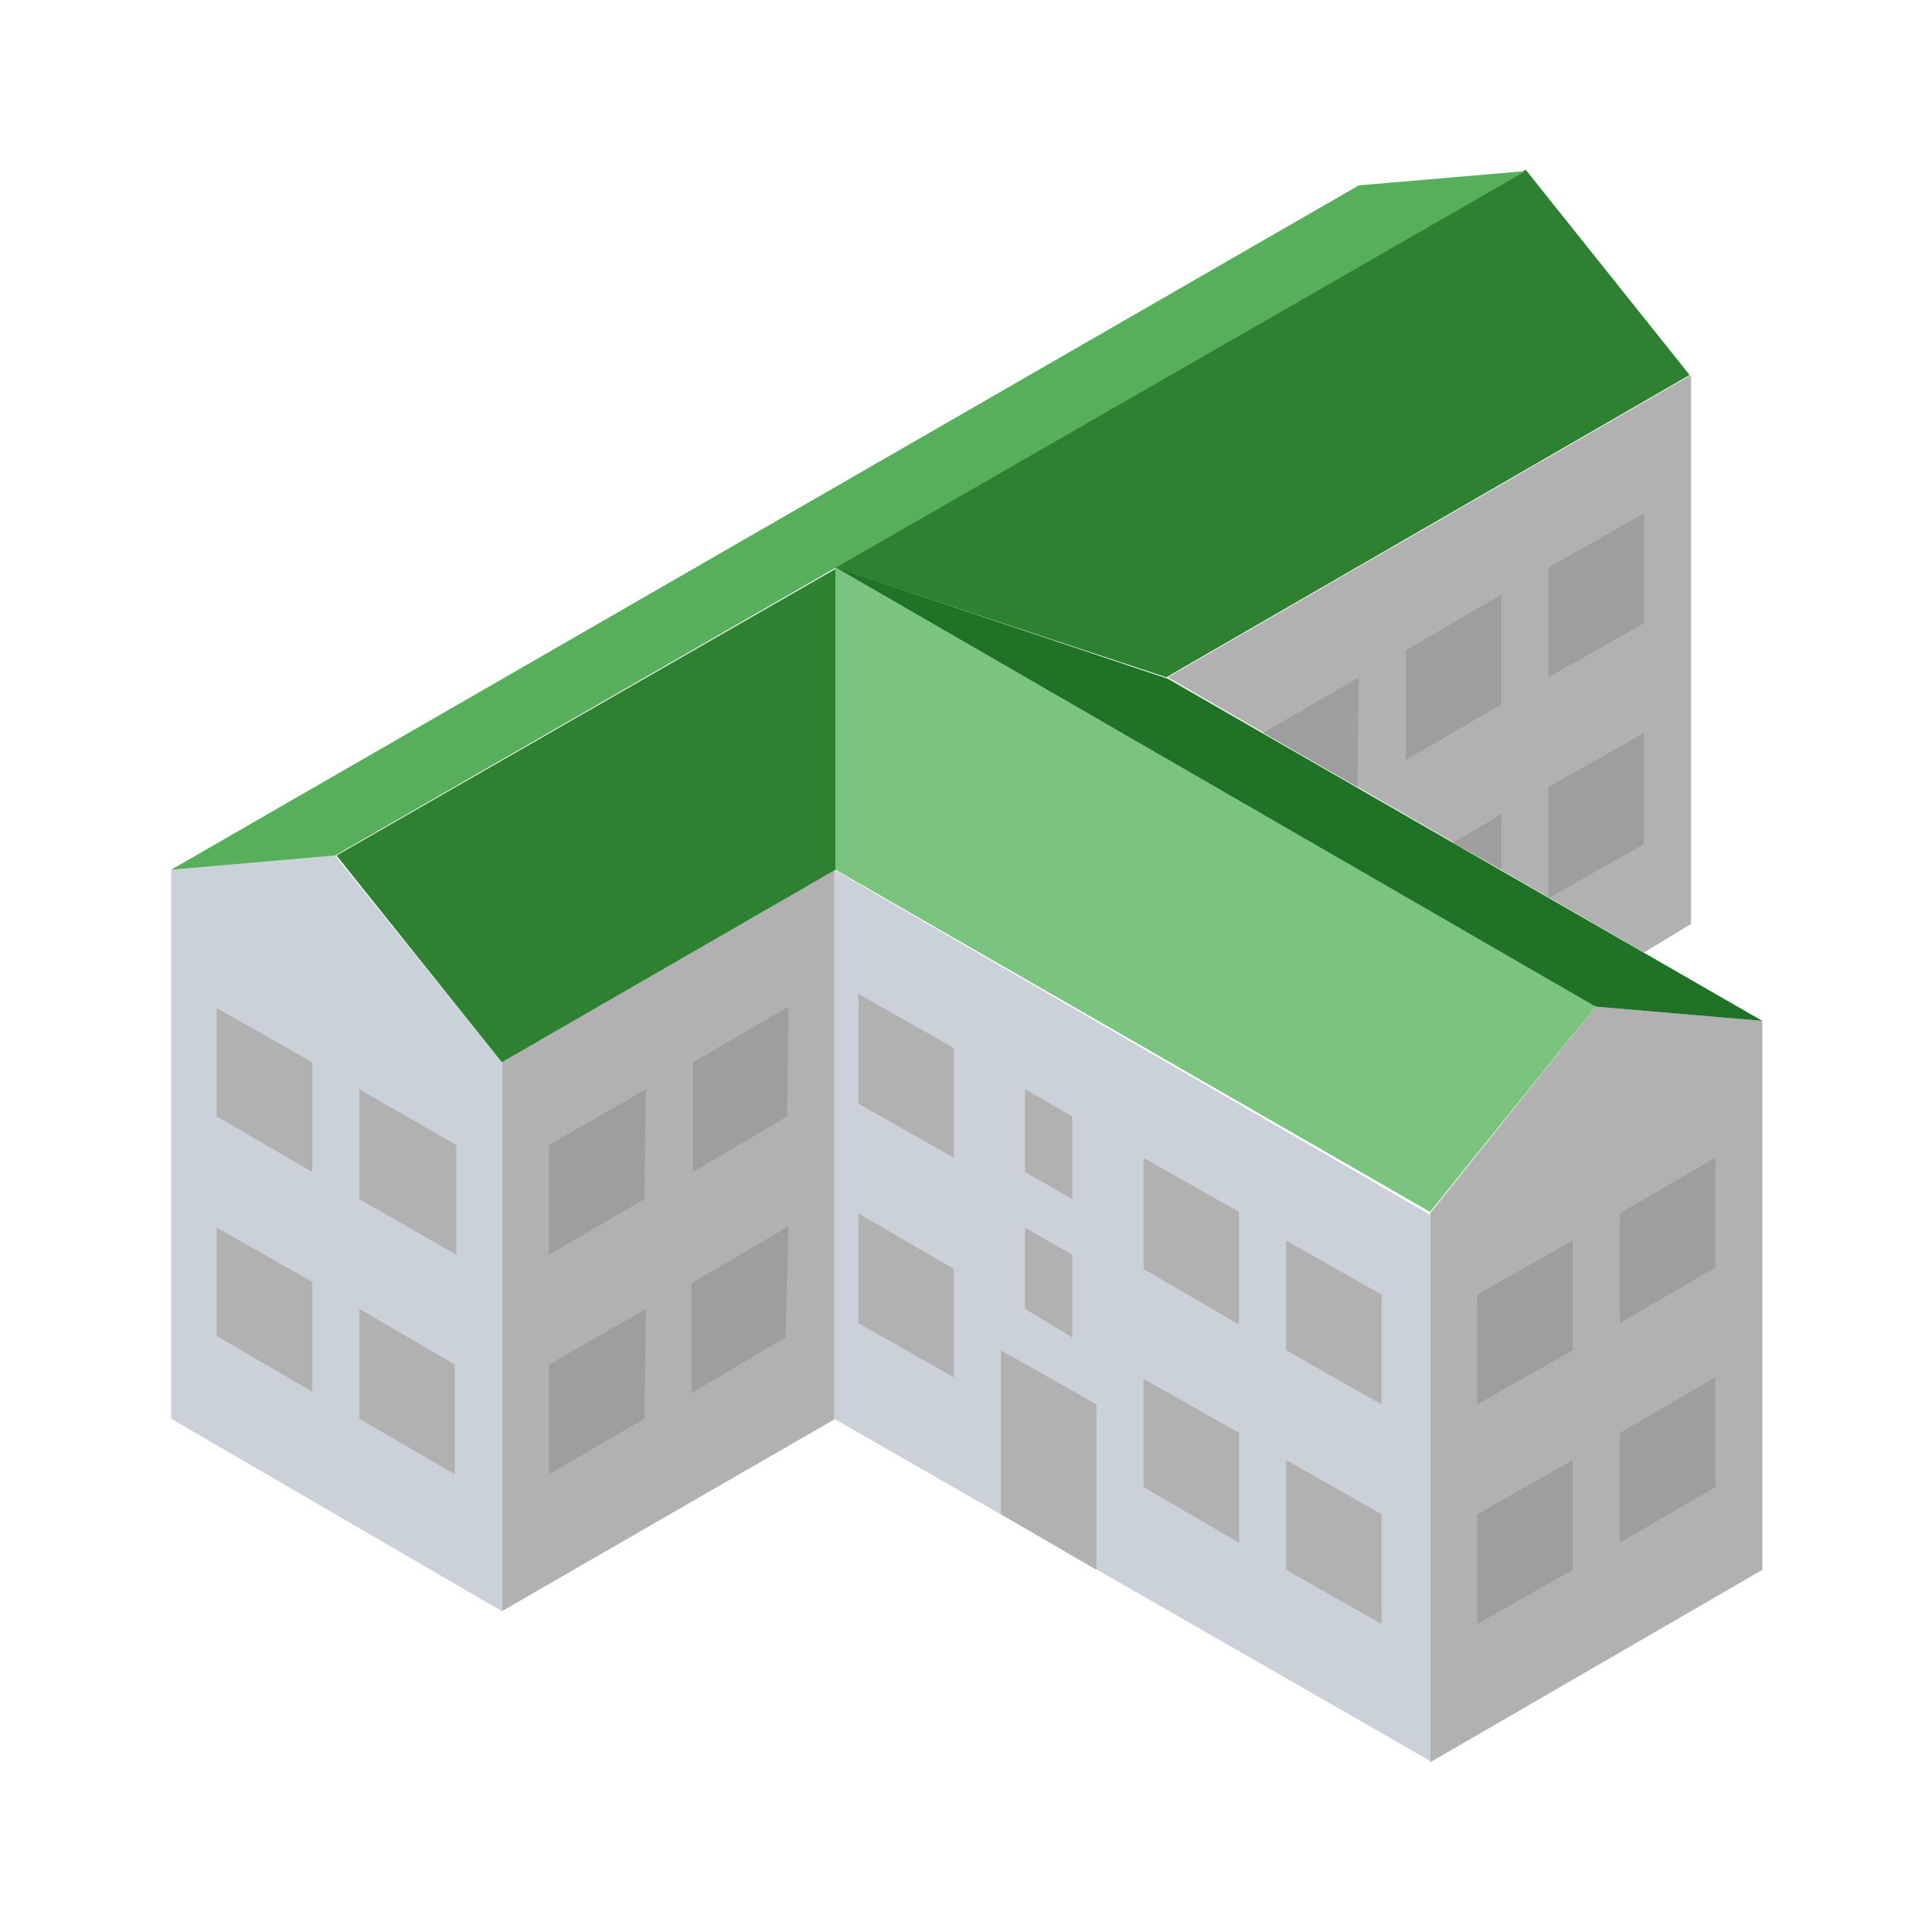 <svg xmlns="http://www.w3.org/2000/svg" viewBox="0 0 135.5 135.5">
  <path fill="#b1b1b1" d="M118.6 26.3 81.9 47.5l33.4 19.3 3.3-2ZM58.6 61 35.2 74.5V113l23.4-13.5zm53.3 9.6-11.6 14.5v38.5l23.3-13.5V71.6Z"/>
  <path fill="#7BC47F" d="m58.6 61 41.7 24 11.6-14.4-53.3-30.8z"/>
  <path fill="#cad1d8" d="M23.5 60 12 61v38.5L35.2 113V74.5Zm35 1v38.5l41.8 24V85.2Z"/>
  <path fill="#207227" d="m123.6 71.6-41.7-24-23.3-7.8 53.3 30.8Z"/>
  <path fill="#b1b1b1" d="M60.2 69.7v7.7l6.7 3.8v-7.7zm-45 1v7.6l6.7 3.9v-7.7zm10 5.7v7.7L32 88v-7.7zm46.7 0v5.8l3.3 1.9v-5.8zm8.3 4.8V89l6.7 3.9V85zm-20 3.9v7.7l6.7 3.8V89zm-45 1v7.6l6.7 3.9v-7.7zm56.7 0v5.7l3.3 2V88zm18.3.9v7.7l6.7 3.8v-7.7Zm-65 4.8v7.7l6.7 3.9v-7.7zm45 2.9v11.5l6.7 3.9V98.5zm10 2v7.6l6.7 3.9v-7.7Zm10 5.7v7.7l6.7 3.8v-7.7z"/>
  <path fill="#2F8132" d="M107 11.9 58.5 39.8l23.3 7.7 36.7-21.2Zm-48.4 28L23.6 60l11.6 14.5L58.6 61Z"/>
  <path fill="#57AE5B" d="M23.5 60 107 12l-11.7 1L12 61z"/>
  <path fill="#9e9e9e" d="m115.3 36-6.7 3.8v7.7l6.7-3.8zm-10 5.7-6.7 3.9v7.7l6.7-3.9zm-10 5.8-6.7 3.9 6.6 3.8zm20 3.9-6.7 3.8V63l6.7-3.8zm-10 5.7-3.4 2 3.4 1.9zm-50 13.5-6.7 3.9v7.7l6.6-3.9zm-10 5.8-6.8 3.9V88l6.7-3.9zm75 4.8-6.7 3.9v7.7l6.7-3.9zm-65 4.8-6.8 4v7.7l6.6-3.9zm55 1-6.7 3.8v7.7l6.7-3.8zm-65 4.8-6.8 3.9v7.7l6.7-3.9zm75 4.8-6.7 3.9v7.7l6.7-3.9zm-10 5.8-6.7 3.8v7.7l6.7-3.8z"/>
</svg>
